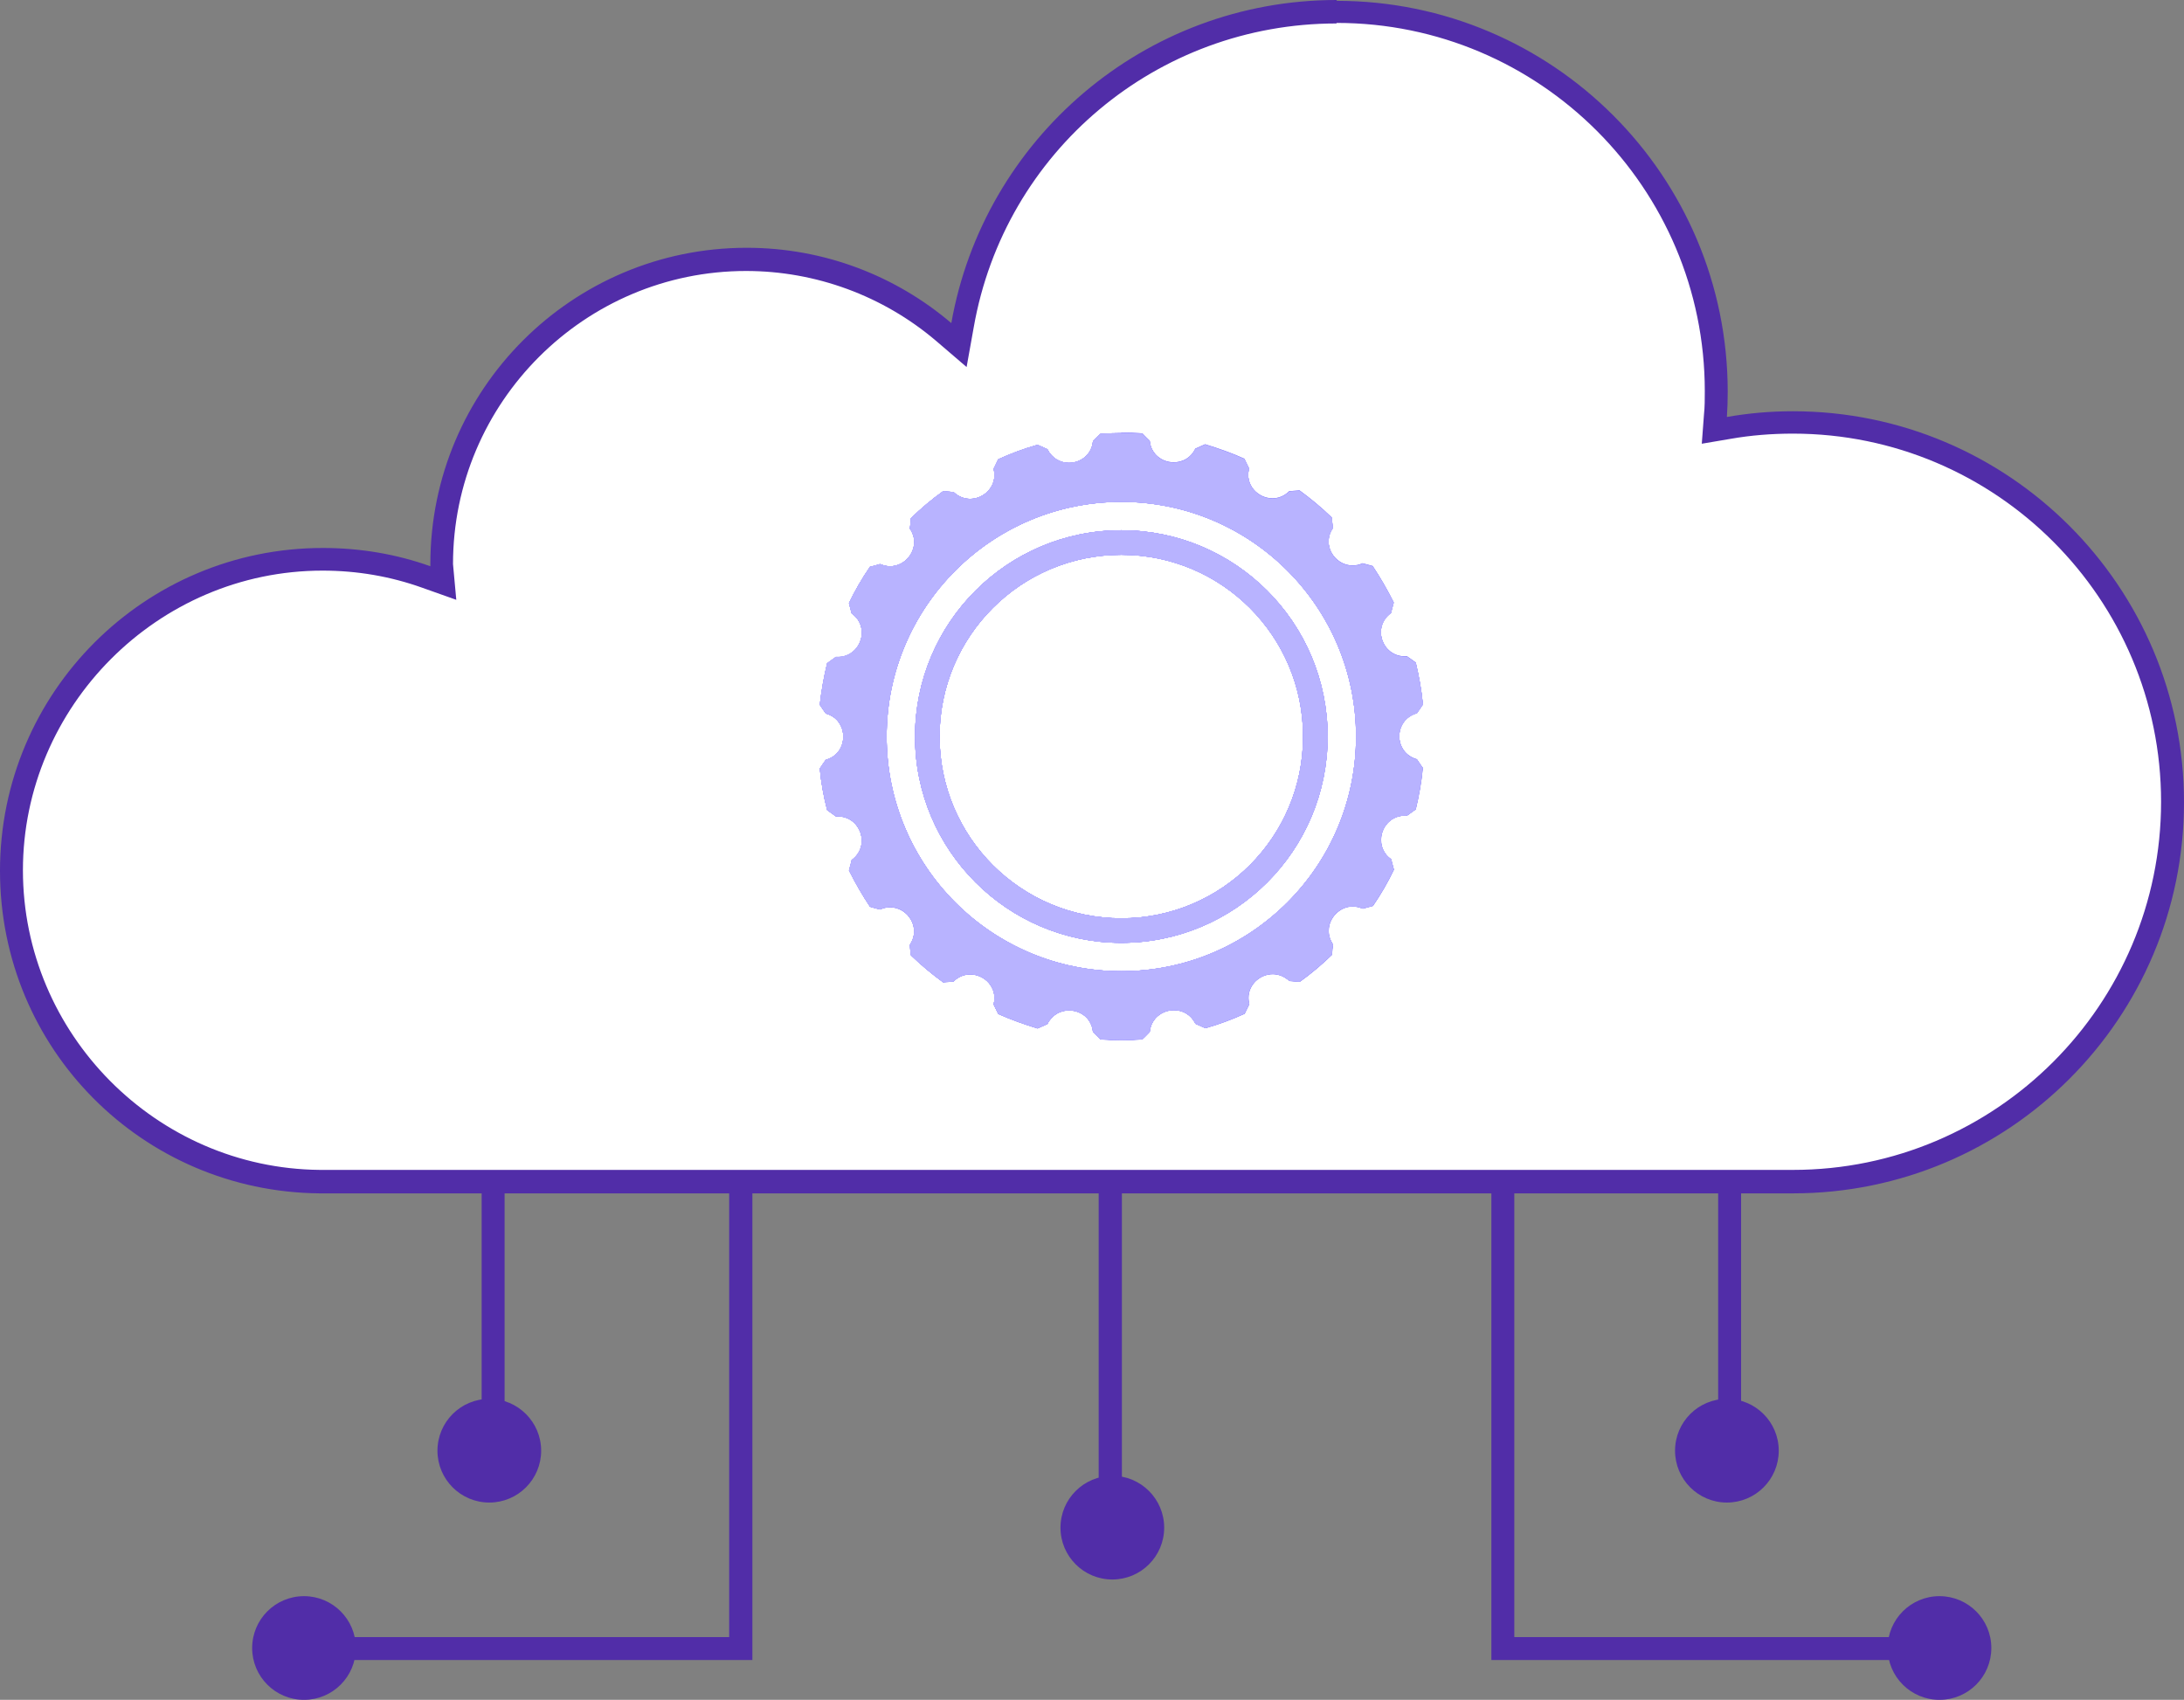 <svg xmlns="http://www.w3.org/2000/svg" id="b" viewBox="0 0 80.03 62.29"><rect x="0" y="0" width="80.03" height="62.29" fill="#808080" stroke="none"/><g id="c"><polygon points="17.65 22.56 17.65 52.02 18.49 52.02 18.49 22.56 17.65 22.56 17.65 22.56" fill="#512da8"></polygon><circle cx="17.93" cy="53.16" r="1.9" fill="#512da8"></circle><polygon points="62.96 22.56 62.96 52.02 63.8 52.02 63.8 22.56 62.96 22.56 62.96 22.56" fill="#512da8"></polygon><circle cx="63.28" cy="53.16" r="1.9" fill="#512da8"></circle><polyline points="27.57 31.63 26.72 31.63 26.72 59.99 11.14 59.99 11.14 60.83 26.72 60.83 27.57 60.83 27.57 59.99 27.57 31.63" fill="#512da8"></polyline><polygon points="54.65 31.63 54.65 59.99 54.65 60.83 55.49 60.83 71.07 60.83 71.07 59.99 55.49 59.99 55.49 31.63 54.65 31.63 54.65 31.63" fill="#512da8"></polygon><polygon points="40.26 26.1 40.26 55.55 41.11 55.55 41.11 26.1 40.26 26.1 40.26 26.1" fill="#512da8"></polygon><path d="M11.71,43.29c-6.22-.06-11.29-5.17-11.29-11.4s5.12-11.4,11.4-11.4c1.31,0,2.59.22,3.8.65l.62.22-.06-.66c0-6.19,5.01-11.2,11.16-11.2,2.65,0,5.22.94,7.23,2.66l.56.48.13-.73c1.17-6.66,6.93-11.49,13.7-11.49,7.67,0,13.91,6.24,13.91,13.91,0,.3,0,.6-.03.89l-.04.54.53-.09c.76-.13,1.55-.2,2.35-.2,7.67,0,13.91,6.24,13.91,13.91s-6.24,13.91-13.91,13.91H11.71Z" fill="#fff"></path><path d="M48.98.84c7.44,0,13.49,6.05,13.49,13.49,0,.29,0,.58-.03.86l-.08,1.07,1.06-.18c.74-.13,1.51-.19,2.28-.19,7.44,0,13.49,6.05,13.49,13.49s-6.05,13.49-13.49,13.49H11.71c-5.99-.06-10.87-4.99-10.87-10.98s4.93-10.98,10.98-10.98c1.26,0,2.49.21,3.66.63l1.24.44-.12-1.31c0-5.92,4.82-10.74,10.74-10.74,2.55,0,5.02.91,6.96,2.56l1.12.96.26-1.45c1.13-6.45,6.72-11.14,13.29-11.14M48.98,0c-7.06,0-12.93,5.11-14.12,11.84-2.02-1.72-4.64-2.76-7.5-2.76-6.4,0-11.59,5.19-11.59,11.59,0,.03,0,.05,0,.08-1.23-.44-2.56-.67-3.94-.67-6.53,0-11.83,5.29-11.83,11.83s5.23,11.76,11.71,11.82c.04,0,.08,0,.12,0h53.87c7.92,0,14.33-6.42,14.33-14.33s-6.42-14.33-14.33-14.33c-.82,0-1.63.07-2.42.21.02-.31.03-.61.03-.92,0-7.92-6.42-14.33-14.33-14.33h0Z" fill="#512da8"></path><path d="M51.92,27.84c-.86-.24-.86-1.46,0-1.7h0c.08-.11.14-.2.22-.32-.05-.52-.14-1.02-.26-1.52-.11-.08-.2-.15-.32-.23-.03,0-.05,0-.08,0-.84,0-1.21-1.09-.51-1.6.04-.14.06-.24.1-.38-.23-.46-.49-.91-.77-1.33-.13-.04-.24-.06-.37-.1-.13.06-.25.08-.37.08-.65,0-1.14-.76-.72-1.38-.01-.14-.03-.25-.04-.38-.37-.36-.77-.69-1.18-.99-.14.01-.25.02-.38.03-.18.18-.4.26-.61.26-.53,0-1.02-.49-.86-1.1-.06-.13-.11-.23-.17-.35-.46-.21-.95-.38-1.44-.53-.13.06-.23.1-.36.16-.16.34-.47.5-.79.5-.42,0-.83-.29-.88-.79-.1-.1-.18-.17-.27-.27-.26-.02-.51-.03-.77-.03s-.52.01-.77.03c-.1.1-.18.17-.27.27-.05.51-.47.79-.88.79-.31,0-.62-.16-.79-.5-.13-.06-.23-.1-.36-.16-.5.14-.98.32-1.44.53-.06.13-.11.23-.17.35.02.08.03.16.03.23,0,.73-.92,1.18-1.5.62-.14-.01-.25-.02-.38-.03-.42.3-.81.63-1.18.99-.01.14-.02.25-.04.38.11.16.16.33.16.49,0,.59-.62,1.09-1.25.81-.13.04-.24.07-.37.1-.29.42-.55.87-.77,1.33.03.13.06.24.1.38.26.18.37.45.37.7,0,.47-.38.93-.95.89-.11.08-.2.14-.32.23-.12.49-.21,1-.27,1.52.08.12.14.21.22.32.43.12.64.48.64.85s-.21.73-.64.85c-.08.11-.14.2-.22.32.05.52.14,1.03.27,1.52.11.08.2.14.32.23.03,0,.05,0,.07,0,.84,0,1.21,1.09.51,1.6-.03.13-.06.24-.1.38.23.46.49.91.77,1.33.13.04.24.07.37.1h0c.81-.37,1.59.56,1.09,1.3.01.14.02.25.04.38.37.36.77.69,1.18.99.14-.01.25-.02.38-.03.18-.18.4-.26.61-.26.53,0,1.02.49.86,1.1.06.13.11.23.17.35.47.21.95.38,1.44.53.13-.06.23-.1.36-.16.17-.34.48-.5.79-.5.42,0,.83.28.88.79h0c.1.1.18.17.27.27.26.02.51.03.77.03s.52-.01.77-.03c.1-.1.18-.17.27-.27h0c.09-.89,1.29-1.1,1.67-.3.13.06.23.1.36.16.5-.14.98-.32,1.44-.53.06-.13.11-.22.17-.35-.02-.08-.03-.16-.03-.23,0-.73.92-1.18,1.5-.62.14.01.25.02.38.03.42-.3.81-.63,1.18-.99.01-.14.02-.25.04-.38-.11-.16-.16-.33-.16-.5,0-.59.62-1.09,1.25-.81h0c.13-.04.24-.06.37-.1.29-.42.55-.87.77-1.33-.04-.14-.06-.24-.1-.38-.26-.18-.37-.45-.37-.7,0-.47.38-.93.95-.89.11-.08.2-.14.32-.23.12-.49.21-1,.26-1.52-.08-.11-.14-.2-.22-.32h0ZM41.09,35.59c-4.75,0-8.6-3.85-8.6-8.6s3.85-8.6,8.6-8.6,8.6,3.85,8.6,8.6-3.85,8.6-8.6,8.6Z" fill="#978fff"></path><path d="M41.09,16.87c.07,0,.14,0,.22,0,.09.2.22.38.37.53-.19-.01-.39-.02-.59-.02s-.39,0-.58.02c.15-.15.28-.33.37-.53.07,0,.14,0,.22,0M37.83,17.41c.15.16.33.28.53.38-.37.11-.74.24-1.09.4.09-.19.15-.41.16-.63.13-.05.27-.1.4-.15M44.35,17.41c.13.05.27.09.4.15.02.22.07.43.16.63-.35-.15-.72-.29-1.09-.4.2-.09.37-.22.53-.38M34.75,19.1c.2.09.41.15.63.17-.31.23-.61.48-.89.75,0-.05,0-.11,0-.16,0-.17-.02-.33-.07-.49.11-.09.22-.18.33-.27M47.43,19.1c.11.09.22.18.33.27-.06.21-.08.43-.06.65-.28-.27-.58-.52-.89-.75.22-.02.43-.08.63-.17M33.08,21.69c-.21.32-.41.66-.58,1.01-.06-.21-.15-.41-.28-.58.07-.12.14-.25.21-.37.06,0,.12,0,.18,0,.16,0,.32-.02.47-.06M49.09,21.69c.15.04.31.06.47.06.06,0,.12,0,.18,0,.07.12.14.24.21.37-.13.18-.22.37-.28.58-.17-.35-.37-.68-.58-1M31.75,24.75c-.09.37-.16.76-.2,1.14-.12-.18-.28-.33-.46-.45.02-.14.05-.28.07-.42.21-.06.41-.15.59-.27M50.43,24.75c.18.12.37.21.59.27.03.14.05.28.07.42-.18.12-.33.28-.46.45-.04-.39-.11-.77-.2-1.14M31.55,28.08c.04.39.11.77.2,1.15-.18-.12-.38-.21-.59-.27-.03-.14-.05-.28-.07-.42.18-.12.33-.28.46-.45M50.63,28.08c.12.17.28.33.46.45-.02.14-.05.28-.07.42-.21.06-.41.15-.59.27.09-.37.16-.76.2-1.14M49.68,31.28c.06.21.15.41.28.58-.07.12-.14.25-.21.37-.06,0-.12,0-.18,0-.16,0-.32.02-.47.06.21-.32.41-.66.58-1.01M32.5,31.28c.17.35.37.68.58,1-.15-.04-.31-.06-.47-.06-.06,0-.12,0-.18,0-.07-.12-.14-.24-.21-.37.13-.18.22-.37.28-.58M47.69,33.95c0,.05,0,.1,0,.16,0,.17.02.33.07.49-.11.09-.22.19-.33.27-.2-.09-.41-.15-.63-.17.31-.23.61-.48.89-.75M34.48,33.95c.28.27.58.52.89.75-.22.02-.43.08-.63.17-.11-.09-.22-.18-.33-.27.06-.21.08-.43.06-.65M37.26,35.8c.35.15.72.29,1.09.4-.2.09-.37.22-.53.38-.13-.05-.27-.09-.4-.15-.02-.22-.07-.43-.16-.63M44.91,35.8c-.09.19-.15.4-.16.63-.13.05-.27.1-.4.15-.15-.16-.33-.28-.53-.38.37-.11.74-.24,1.09-.4M41.67,36.57c-.15.15-.28.33-.37.53-.07,0-.14,0-.22,0s-.14,0-.21,0c-.09-.2-.22-.38-.37-.53.19.01.39.02.58.02s.39,0,.59-.02M41.09,15.87c-.26,0-.52.01-.77.03-.1.1-.18.17-.27.27-.05.51-.47.79-.88.79-.31,0-.62-.16-.79-.5-.13-.06-.23-.1-.36-.16-.5.14-.98.32-1.44.53-.06.13-.11.23-.17.35.02.08.03.16.03.23,0,.5-.43.87-.89.87-.21,0-.42-.08-.61-.25-.14-.01-.25-.02-.38-.03-.42.3-.81.63-1.18.99-.01.14-.02.25-.04.38.11.16.16.33.16.49,0,.47-.4.89-.88.89-.12,0-.24-.03-.37-.08-.13.04-.24.07-.37.1-.29.42-.55.87-.77,1.33.03.13.06.24.1.38.26.18.37.45.37.71,0,.45-.34.89-.87.89-.02,0-.05,0-.08,0-.11.08-.2.14-.32.23-.12.49-.21,1-.27,1.52.08.12.14.21.22.32.43.12.64.48.64.85s-.21.73-.64.85c-.08.11-.14.2-.22.32.05.52.14,1.03.27,1.52.11.08.2.14.32.23.03,0,.05,0,.07,0,.84,0,1.21,1.09.51,1.6-.03.13-.06.24-.1.38.23.46.49.91.77,1.33.13.04.24.07.37.1h0c.13-.06.25-.08.37-.08.65,0,1.14.76.72,1.38.01.14.02.25.04.38.37.36.77.69,1.18.99.14-.01.25-.02.38-.03.18-.18.4-.26.61-.26.53,0,1.02.49.86,1.1.06.13.11.23.17.35.47.21.95.38,1.44.53.13-.06.23-.1.36-.16.17-.34.48-.5.79-.5.42,0,.83.28.88.79h0c.1.1.18.17.27.27.26.02.51.03.77.03s.52-.01.77-.03c.1-.1.18-.17.27-.27h0c.05-.51.47-.8.89-.8.31,0,.62.16.79.5.13.06.23.1.36.16.5-.14.98-.32,1.44-.53.06-.13.11-.22.17-.35-.02-.08-.03-.16-.03-.23,0-.5.43-.87.89-.87.21,0,.42.08.61.25.14.01.25.02.38.03.42-.3.81-.63,1.18-.99.01-.14.02-.25.04-.38-.11-.16-.16-.33-.16-.5,0-.47.4-.89.88-.89.12,0,.24.03.37.08h0c.13-.04.24-.06.37-.1.29-.42.55-.87.77-1.33-.04-.14-.06-.24-.1-.38-.26-.18-.37-.45-.37-.71,0-.45.34-.89.87-.89.02,0,.05,0,.08,0,.11-.08.2-.14.32-.23.12-.49.21-1,.26-1.52-.08-.11-.14-.2-.22-.32h0c-.86-.24-.86-1.46,0-1.7h0c.08-.11.14-.2.22-.32-.05-.52-.14-1.02-.26-1.52-.11-.08-.2-.15-.32-.23-.03,0-.05,0-.08,0-.84,0-1.21-1.09-.51-1.6.04-.14.06-.24.1-.38-.23-.46-.49-.91-.77-1.33-.13-.04-.24-.06-.37-.1-.13.06-.25.08-.37.08-.65,0-1.14-.76-.72-1.38-.01-.14-.03-.25-.04-.38-.37-.36-.77-.69-1.18-.99-.14.01-.25.02-.38.03-.18.18-.4.26-.61.26-.53,0-1.02-.49-.86-1.1-.06-.13-.11-.23-.17-.35-.46-.21-.95-.38-1.44-.53-.13.06-.23.1-.36.16-.16.34-.47.5-.79.5-.42,0-.83-.29-.88-.79-.1-.1-.18-.17-.27-.27-.26-.02-.51-.03-.77-.03h0ZM41.09,35.59c-4.75,0-8.6-3.85-8.6-8.6s3.85-8.6,8.6-8.6,8.6,3.85,8.6,8.6-3.85,8.6-8.6,8.6h0Z" fill="#978fff"></path><path d="M41.09,19.43c-4.18,0-7.56,3.39-7.56,7.56s3.39,7.56,7.56,7.56,7.56-3.38,7.56-7.56-3.39-7.56-7.56-7.56ZM41.09,33.65c-3.68,0-6.66-2.98-6.66-6.66s2.98-6.66,6.66-6.66,6.66,2.98,6.66,6.66-2.98,6.66-6.66,6.66Z" fill="#978fff"></path><path d="M41.09,19.43c-4.18,0-7.56,3.39-7.56,7.56s3.39,7.56,7.56,7.56,7.56-3.38,7.56-7.56-3.39-7.56-7.56-7.56h0ZM41.09,33.65c-3.68,0-6.66-2.98-6.66-6.66s2.98-6.66,6.66-6.66,6.66,2.98,6.66,6.66-2.98,6.66-6.66,6.66h0Z" fill="#978fff"></path><path d="M51.92,27.84c-.86-.24-.86-1.46,0-1.7h0c.08-.11.14-.2.22-.32-.05-.52-.14-1.02-.26-1.52-.11-.08-.2-.15-.32-.23-.03,0-.05,0-.08,0-.84,0-1.21-1.09-.51-1.6.04-.14.06-.24.1-.38-.23-.46-.49-.91-.77-1.33-.13-.04-.24-.06-.37-.1-.13.06-.25.08-.37.08-.65,0-1.14-.76-.72-1.38-.01-.14-.03-.25-.04-.38-.37-.36-.77-.69-1.18-.99-.14.01-.25.02-.38.03-.18.18-.4.26-.61.26-.53,0-1.02-.49-.86-1.1-.06-.13-.11-.23-.17-.35-.46-.21-.95-.38-1.44-.53-.13.06-.23.1-.36.16-.16.34-.47.5-.79.5-.42,0-.83-.29-.88-.79-.1-.1-.18-.17-.27-.27-.26-.02-.51-.03-.77-.03s-.52.01-.77.03c-.1.1-.18.17-.27.27-.05.51-.47.79-.88.79-.31,0-.62-.16-.79-.5-.13-.06-.23-.1-.36-.16-.5.14-.98.32-1.44.53-.06.13-.11.23-.17.35.02.08.03.16.03.23,0,.73-.92,1.18-1.5.62-.14-.01-.25-.02-.38-.03-.42.3-.81.63-1.18.99-.01.14-.02.25-.04.38.11.16.16.33.16.49,0,.59-.62,1.09-1.25.81-.13.04-.24.07-.37.1-.29.42-.55.87-.77,1.33.03.13.06.24.1.38.26.18.37.45.37.7,0,.47-.38.93-.95.89-.11.08-.2.14-.32.23-.12.49-.21,1-.27,1.52.08.12.14.21.22.32.43.12.64.48.64.85s-.21.73-.64.85c-.08.11-.14.2-.22.32.05.52.14,1.03.27,1.52.11.08.2.14.32.23.03,0,.05,0,.07,0,.84,0,1.21,1.09.51,1.6-.03.13-.06.24-.1.38.23.46.49.91.77,1.33.13.04.24.07.37.1h0c.81-.37,1.59.56,1.09,1.3.01.14.02.25.04.38.37.36.77.69,1.18.99.14-.01.25-.02.38-.03.18-.18.4-.26.61-.26.53,0,1.02.49.86,1.1.06.13.11.23.17.35.47.21.95.38,1.44.53.13-.06.23-.1.36-.16.17-.34.48-.5.79-.5.42,0,.83.28.88.79h0c.1.1.18.17.27.27.26.02.51.03.77.03s.52-.01.77-.03c.1-.1.18-.17.27-.27h0c.09-.89,1.29-1.1,1.67-.3.13.06.23.1.36.16.5-.14.98-.32,1.44-.53.06-.13.11-.22.17-.35-.02-.08-.03-.16-.03-.23,0-.73.92-1.18,1.5-.62.14.01.25.02.38.03.42-.3.81-.63,1.18-.99.01-.14.02-.25.04-.38-.11-.16-.16-.33-.16-.5,0-.59.62-1.09,1.25-.81h0c.13-.04.24-.06.37-.1.29-.42.55-.87.77-1.33-.04-.14-.06-.24-.1-.38-.26-.18-.37-.45-.37-.7,0-.47.38-.93.95-.89.11-.08.2-.14.32-.23.12-.49.21-1,.26-1.52-.08-.11-.14-.2-.22-.32h0ZM41.09,35.59c-4.75,0-8.6-3.85-8.6-8.6s3.85-8.6,8.6-8.6,8.6,3.85,8.6,8.6-3.85,8.6-8.6,8.6Z" fill="#978fff"></path><path d="M41.09,16.87c.07,0,.14,0,.22,0,.09.2.22.38.37.53-.19-.01-.39-.02-.59-.02s-.39,0-.58.02c.15-.15.28-.33.37-.53.07,0,.14,0,.22,0M37.83,17.41c.15.16.33.28.53.38-.37.11-.74.24-1.09.4.09-.19.15-.41.16-.63.13-.05.27-.1.4-.15M44.35,17.41c.13.05.27.09.4.15.02.22.07.43.16.63-.35-.15-.72-.29-1.09-.4.2-.09.37-.22.53-.38M34.75,19.1c.2.09.41.15.63.17-.31.23-.61.48-.89.75,0-.05,0-.11,0-.16,0-.17-.02-.33-.07-.49.11-.09.22-.18.33-.27M47.43,19.1c.11.09.22.18.33.27-.06.21-.08.43-.06.65-.28-.27-.58-.52-.89-.75.22-.02.43-.08.63-.17M33.08,21.69c-.21.32-.41.66-.58,1.01-.06-.21-.15-.41-.28-.58.07-.12.14-.25.21-.37.06,0,.12,0,.18,0,.16,0,.32-.02.47-.06M49.09,21.69c.15.04.31.06.47.06.06,0,.12,0,.18,0,.07.12.14.24.21.37-.13.18-.22.37-.28.58-.17-.35-.37-.68-.58-1M31.75,24.75c-.09.37-.16.76-.2,1.14-.12-.18-.28-.33-.46-.45.02-.14.05-.28.07-.42.21-.06.41-.15.59-.27M50.43,24.75c.18.12.37.21.59.27.03.14.05.28.07.42-.18.12-.33.28-.46.45-.04-.39-.11-.77-.2-1.14M31.55,28.08c.04.39.11.77.2,1.15-.18-.12-.38-.21-.59-.27-.03-.14-.05-.28-.07-.42.18-.12.33-.28.46-.45M50.63,28.08c.12.17.28.33.46.45-.02.14-.05.28-.07.42-.21.06-.41.15-.59.27.09-.37.16-.76.2-1.14M49.68,31.28c.06.21.15.41.28.58-.07.12-.14.25-.21.37-.06,0-.12,0-.18,0-.16,0-.32.02-.47.06.21-.32.41-.66.58-1.01M32.5,31.28c.17.35.37.68.58,1-.15-.04-.31-.06-.47-.06-.06,0-.12,0-.18,0-.07-.12-.14-.24-.21-.37.13-.18.22-.37.28-.58M47.69,33.95c0,.05,0,.1,0,.16,0,.17.02.33.07.49-.11.09-.22.19-.33.27-.2-.09-.41-.15-.63-.17.31-.23.61-.48.89-.75M34.48,33.95c.28.27.58.52.89.75-.22.02-.43.08-.63.17-.11-.09-.22-.18-.33-.27.06-.21.08-.43.06-.65M37.26,35.8c.35.15.72.29,1.09.4-.2.09-.37.22-.53.38-.13-.05-.27-.09-.4-.15-.02-.22-.07-.43-.16-.63M44.91,35.8c-.09.19-.15.4-.16.63-.13.05-.27.1-.4.15-.15-.16-.33-.28-.53-.38.37-.11.74-.24,1.09-.4M41.67,36.57c-.15.15-.28.33-.37.53-.07,0-.14,0-.22,0s-.14,0-.21,0c-.09-.2-.22-.38-.37-.53.19.01.39.02.58.02s.39,0,.59-.02M41.09,15.87c-.26,0-.52.01-.77.03-.1.1-.18.17-.27.27-.05.51-.47.79-.88.79-.31,0-.62-.16-.79-.5-.13-.06-.23-.1-.36-.16-.5.14-.98.32-1.44.53-.06.13-.11.23-.17.35.02.08.03.16.03.23,0,.5-.43.87-.89.87-.21,0-.42-.08-.61-.25-.14-.01-.25-.02-.38-.03-.42.3-.81.63-1.18.99-.01.14-.02.25-.04.38.11.16.16.33.16.49,0,.47-.4.89-.88.89-.12,0-.24-.03-.37-.08-.13.04-.24.07-.37.1-.29.42-.55.87-.77,1.33.03.13.06.24.1.38.26.18.37.45.37.71,0,.45-.34.89-.87.89-.02,0-.05,0-.08,0-.11.08-.2.14-.32.23-.12.49-.21,1-.27,1.52.08.12.14.21.22.32.43.12.64.48.64.85s-.21.73-.64.85c-.08.11-.14.2-.22.32.05.52.14,1.03.27,1.52.11.08.2.14.32.23.03,0,.05,0,.07,0,.84,0,1.21,1.09.51,1.6-.03.13-.06.24-.1.38.23.46.49.91.77,1.33.13.04.24.07.37.1h0c.13-.06.25-.08.37-.08.65,0,1.14.76.72,1.38.01.14.02.25.04.38.37.36.77.69,1.18.99.14-.01.25-.02.38-.03.18-.18.4-.26.61-.26.53,0,1.02.49.86,1.1.06.13.11.23.17.35.47.21.95.38,1.44.53.13-.06.23-.1.36-.16.17-.34.48-.5.79-.5.42,0,.83.28.88.79h0c.1.1.18.17.27.27.26.02.51.03.77.03s.52-.01.77-.03c.1-.1.18-.17.27-.27h0c.05-.51.47-.8.89-.8.31,0,.62.16.79.5.13.06.23.1.36.16.5-.14.98-.32,1.44-.53.06-.13.11-.22.17-.35-.02-.08-.03-.16-.03-.23,0-.5.43-.87.89-.87.21,0,.42.08.61.25.14.01.25.02.38.03.42-.3.81-.63,1.18-.99.01-.14.02-.25.04-.38-.11-.16-.16-.33-.16-.5,0-.47.4-.89.88-.89.12,0,.24.03.37.08h0c.13-.04.24-.06.37-.1.29-.42.55-.87.77-1.33-.04-.14-.06-.24-.1-.38-.26-.18-.37-.45-.37-.71,0-.45.34-.89.87-.89.02,0,.05,0,.08,0,.11-.08.2-.14.32-.23.12-.49.21-1,.26-1.52-.08-.11-.14-.2-.22-.32h0c-.86-.24-.86-1.46,0-1.7h0c.08-.11.14-.2.22-.32-.05-.52-.14-1.02-.26-1.52-.11-.08-.2-.15-.32-.23-.03,0-.05,0-.08,0-.84,0-1.21-1.09-.51-1.6.04-.14.06-.24.1-.38-.23-.46-.49-.91-.77-1.33-.13-.04-.24-.06-.37-.1-.13.06-.25.08-.37.08-.65,0-1.14-.76-.72-1.38-.01-.14-.03-.25-.04-.38-.37-.36-.77-.69-1.18-.99-.14.01-.25.02-.38.03-.18.18-.4.26-.61.26-.53,0-1.02-.49-.86-1.1-.06-.13-.11-.23-.17-.35-.46-.21-.95-.38-1.44-.53-.13.06-.23.1-.36.16-.16.34-.47.5-.79.5-.42,0-.83-.29-.88-.79-.1-.1-.18-.17-.27-.27-.26-.02-.51-.03-.77-.03h0ZM41.09,35.59c-4.75,0-8.6-3.85-8.6-8.6s3.85-8.6,8.6-8.6,8.6,3.85,8.6,8.6-3.85,8.6-8.6,8.6h0Z" fill="#978fff"></path><path d="M41.09,19.43c-4.18,0-7.56,3.39-7.56,7.56s3.39,7.56,7.56,7.56,7.56-3.38,7.56-7.56-3.39-7.56-7.56-7.56ZM41.09,33.65c-3.68,0-6.66-2.98-6.66-6.66s2.98-6.66,6.66-6.66,6.66,2.98,6.66,6.66-2.98,6.66-6.66,6.66Z" fill="#978fff"></path><path d="M41.09,19.43c-4.18,0-7.56,3.39-7.56,7.56s3.39,7.56,7.56,7.56,7.56-3.38,7.56-7.56-3.39-7.56-7.56-7.56h0ZM41.09,33.65c-3.68,0-6.66-2.98-6.66-6.66s2.98-6.66,6.66-6.66,6.66,2.98,6.66,6.66-2.98,6.66-6.66,6.66h0Z" fill="#978fff"></path><path d="M51.92,27.84c-.86-.24-.86-1.46,0-1.7h0c.08-.11.14-.2.22-.32-.05-.52-.14-1.02-.26-1.52-.11-.08-.2-.15-.32-.23-.03,0-.05,0-.08,0-.84,0-1.21-1.09-.51-1.6.04-.14.06-.24.1-.38-.23-.46-.49-.91-.77-1.33-.13-.04-.24-.06-.37-.1-.13.06-.25.08-.37.08-.65,0-1.14-.76-.72-1.38-.01-.14-.03-.25-.04-.38-.37-.36-.77-.69-1.18-.99-.14.01-.25.02-.38.03-.18.18-.4.26-.61.26-.53,0-1.02-.49-.86-1.1-.06-.13-.11-.23-.17-.35-.46-.21-.95-.38-1.44-.53-.13.06-.23.1-.36.16-.16.34-.47.5-.79.5-.42,0-.83-.29-.88-.79-.1-.1-.18-.17-.27-.27-.26-.02-.51-.03-.77-.03s-.52.01-.77.03c-.1.1-.18.17-.27.27-.05.51-.47.79-.88.79-.31,0-.62-.16-.79-.5-.13-.06-.23-.1-.36-.16-.5.14-.98.32-1.44.53-.06.13-.11.23-.17.35.02.08.03.16.03.23,0,.73-.92,1.18-1.5.62-.14-.01-.25-.02-.38-.03-.42.3-.81.63-1.18.99-.01.14-.02.25-.04.38.11.16.16.33.16.49,0,.59-.62,1.09-1.25.81-.13.04-.24.07-.37.1-.29.42-.55.87-.77,1.33.03.13.06.24.1.38.26.18.37.45.37.7,0,.47-.38.93-.95.89-.11.08-.2.14-.32.23-.12.49-.21,1-.27,1.52.08.12.14.21.22.32.43.12.64.48.64.85s-.21.73-.64.85c-.08.11-.14.2-.22.32.05.52.14,1.03.27,1.52.11.08.2.14.32.23.03,0,.05,0,.07,0,.84,0,1.21,1.09.51,1.6-.03.13-.06.24-.1.38.23.46.49.91.77,1.33.13.04.24.07.37.1h0c.81-.37,1.59.56,1.09,1.3.01.14.02.25.04.38.37.36.77.69,1.18.99.14-.01.25-.02.38-.03.18-.18.4-.26.61-.26.53,0,1.02.49.86,1.1.06.13.11.23.17.35.47.21.95.38,1.44.53.13-.06.23-.1.36-.16.17-.34.48-.5.79-.5.42,0,.83.28.88.79h0c.1.1.18.17.27.27.26.02.51.03.77.03s.52-.01.77-.03c.1-.1.18-.17.27-.27h0c.09-.89,1.29-1.1,1.67-.3.13.06.23.1.36.16.5-.14.98-.32,1.44-.53.06-.13.11-.22.17-.35-.02-.08-.03-.16-.03-.23,0-.73.92-1.18,1.5-.62.14.01.25.02.38.03.42-.3.81-.63,1.18-.99.01-.14.02-.25.04-.38-.11-.16-.16-.33-.16-.5,0-.59.62-1.09,1.25-.81h0c.13-.04.24-.06.37-.1.29-.42.55-.87.77-1.33-.04-.14-.06-.24-.1-.38-.26-.18-.37-.45-.37-.7,0-.47.38-.93.95-.89.11-.08.2-.14.32-.23.12-.49.21-1,.26-1.52-.08-.11-.14-.2-.22-.32h0ZM41.09,35.59c-4.75,0-8.6-3.85-8.6-8.6s3.85-8.6,8.6-8.6,8.6,3.85,8.6,8.6-3.85,8.6-8.6,8.6Z" fill="#b8b3ff"></path><path d="M41.09,19.43c-4.18,0-7.56,3.39-7.56,7.56s3.39,7.56,7.56,7.56,7.56-3.38,7.56-7.56-3.39-7.56-7.56-7.56ZM41.09,33.65c-3.68,0-6.66-2.98-6.66-6.66s2.98-6.66,6.66-6.66,6.66,2.98,6.66,6.66-2.98,6.66-6.66,6.66Z" fill="#b8b3ff"></path><path d="M51.92,27.84c-.86-.24-.86-1.46,0-1.7h0c.08-.11.14-.2.22-.32-.05-.52-.14-1.02-.26-1.52-.11-.08-.2-.15-.32-.23-.03,0-.05,0-.08,0-.84,0-1.21-1.09-.51-1.6.04-.14.06-.24.1-.38-.23-.46-.49-.91-.77-1.33-.13-.04-.24-.06-.37-.1-.13.06-.25.08-.37.08-.65,0-1.14-.76-.72-1.38-.01-.14-.03-.25-.04-.38-.37-.36-.77-.69-1.18-.99-.14.01-.25.02-.38.03-.18.18-.4.26-.61.26-.53,0-1.02-.49-.86-1.1-.06-.13-.11-.23-.17-.35-.46-.21-.95-.38-1.44-.53-.13.06-.23.1-.36.16-.16.34-.47.5-.79.5-.42,0-.83-.29-.88-.79-.1-.1-.18-.17-.27-.27-.26-.02-.51-.03-.77-.03s-.52.01-.77.03c-.1.1-.18.17-.27.27-.05.51-.47.79-.88.79-.31,0-.62-.16-.79-.5-.13-.06-.23-.1-.36-.16-.5.14-.98.32-1.44.53-.06.13-.11.23-.17.35.02.08.03.16.03.23,0,.73-.92,1.18-1.5.62-.14-.01-.25-.02-.38-.03-.42.3-.81.63-1.18.99-.01.14-.02.25-.04.38.11.16.16.33.16.49,0,.59-.62,1.09-1.25.81-.13.04-.24.07-.37.1-.29.42-.55.87-.77,1.33.03.13.06.24.1.38.26.18.37.45.37.7,0,.47-.38.93-.95.89-.11.08-.2.14-.32.23-.12.49-.21,1-.27,1.52.08.12.14.21.22.32.43.12.64.48.64.85s-.21.73-.64.85c-.08.11-.14.2-.22.32.05.52.14,1.03.27,1.52.11.08.2.14.32.23.03,0,.05,0,.07,0,.84,0,1.21,1.09.51,1.6-.03.13-.06.24-.1.38.23.46.49.91.77,1.33.13.04.24.07.37.1h0c.81-.37,1.59.56,1.09,1.3.01.14.02.25.04.38.37.36.77.69,1.18.99.14-.01.25-.02.38-.03.18-.18.4-.26.61-.26.53,0,1.02.49.86,1.1.06.13.11.23.17.35.47.21.95.38,1.44.53.13-.06.23-.1.36-.16.17-.34.48-.5.79-.5.42,0,.83.28.88.79h0c.1.1.18.17.27.27.26.02.51.03.77.03s.52-.01.77-.03c.1-.1.18-.17.27-.27h0c.09-.89,1.29-1.1,1.67-.3.13.06.23.1.36.16.5-.14.98-.32,1.44-.53.06-.13.11-.22.17-.35-.02-.08-.03-.16-.03-.23,0-.73.92-1.18,1.5-.62.14.01.25.02.38.03.42-.3.81-.63,1.18-.99.01-.14.02-.25.04-.38-.11-.16-.16-.33-.16-.5,0-.59.62-1.09,1.25-.81h0c.13-.04.24-.06.37-.1.29-.42.55-.87.77-1.33-.04-.14-.06-.24-.1-.38-.26-.18-.37-.45-.37-.7,0-.47.38-.93.95-.89.11-.08.2-.14.32-.23.12-.49.21-1,.26-1.52-.08-.11-.14-.2-.22-.32h0ZM41.09,35.59c-4.75,0-8.6-3.85-8.6-8.6s3.85-8.6,8.6-8.6,8.6,3.85,8.6,8.6-3.85,8.6-8.6,8.6Z" fill="#b8b3ff"></path><path d="M41.09,19.43c-4.18,0-7.56,3.39-7.56,7.56s3.39,7.56,7.56,7.56,7.56-3.38,7.56-7.56-3.39-7.56-7.56-7.56ZM41.09,33.65c-3.68,0-6.66-2.98-6.66-6.66s2.98-6.66,6.66-6.66,6.66,2.98,6.66,6.66-2.98,6.66-6.66,6.66Z" fill="#b8b3ff"></path><circle cx="40.76" cy="55.98" r="1.9" fill="#512da8"></circle><circle cx="71.07" cy="60.39" r="1.9" fill="#512da8"></circle><circle cx="11.14" cy="60.39" r="1.9" fill="#512da8"></circle></g></svg>